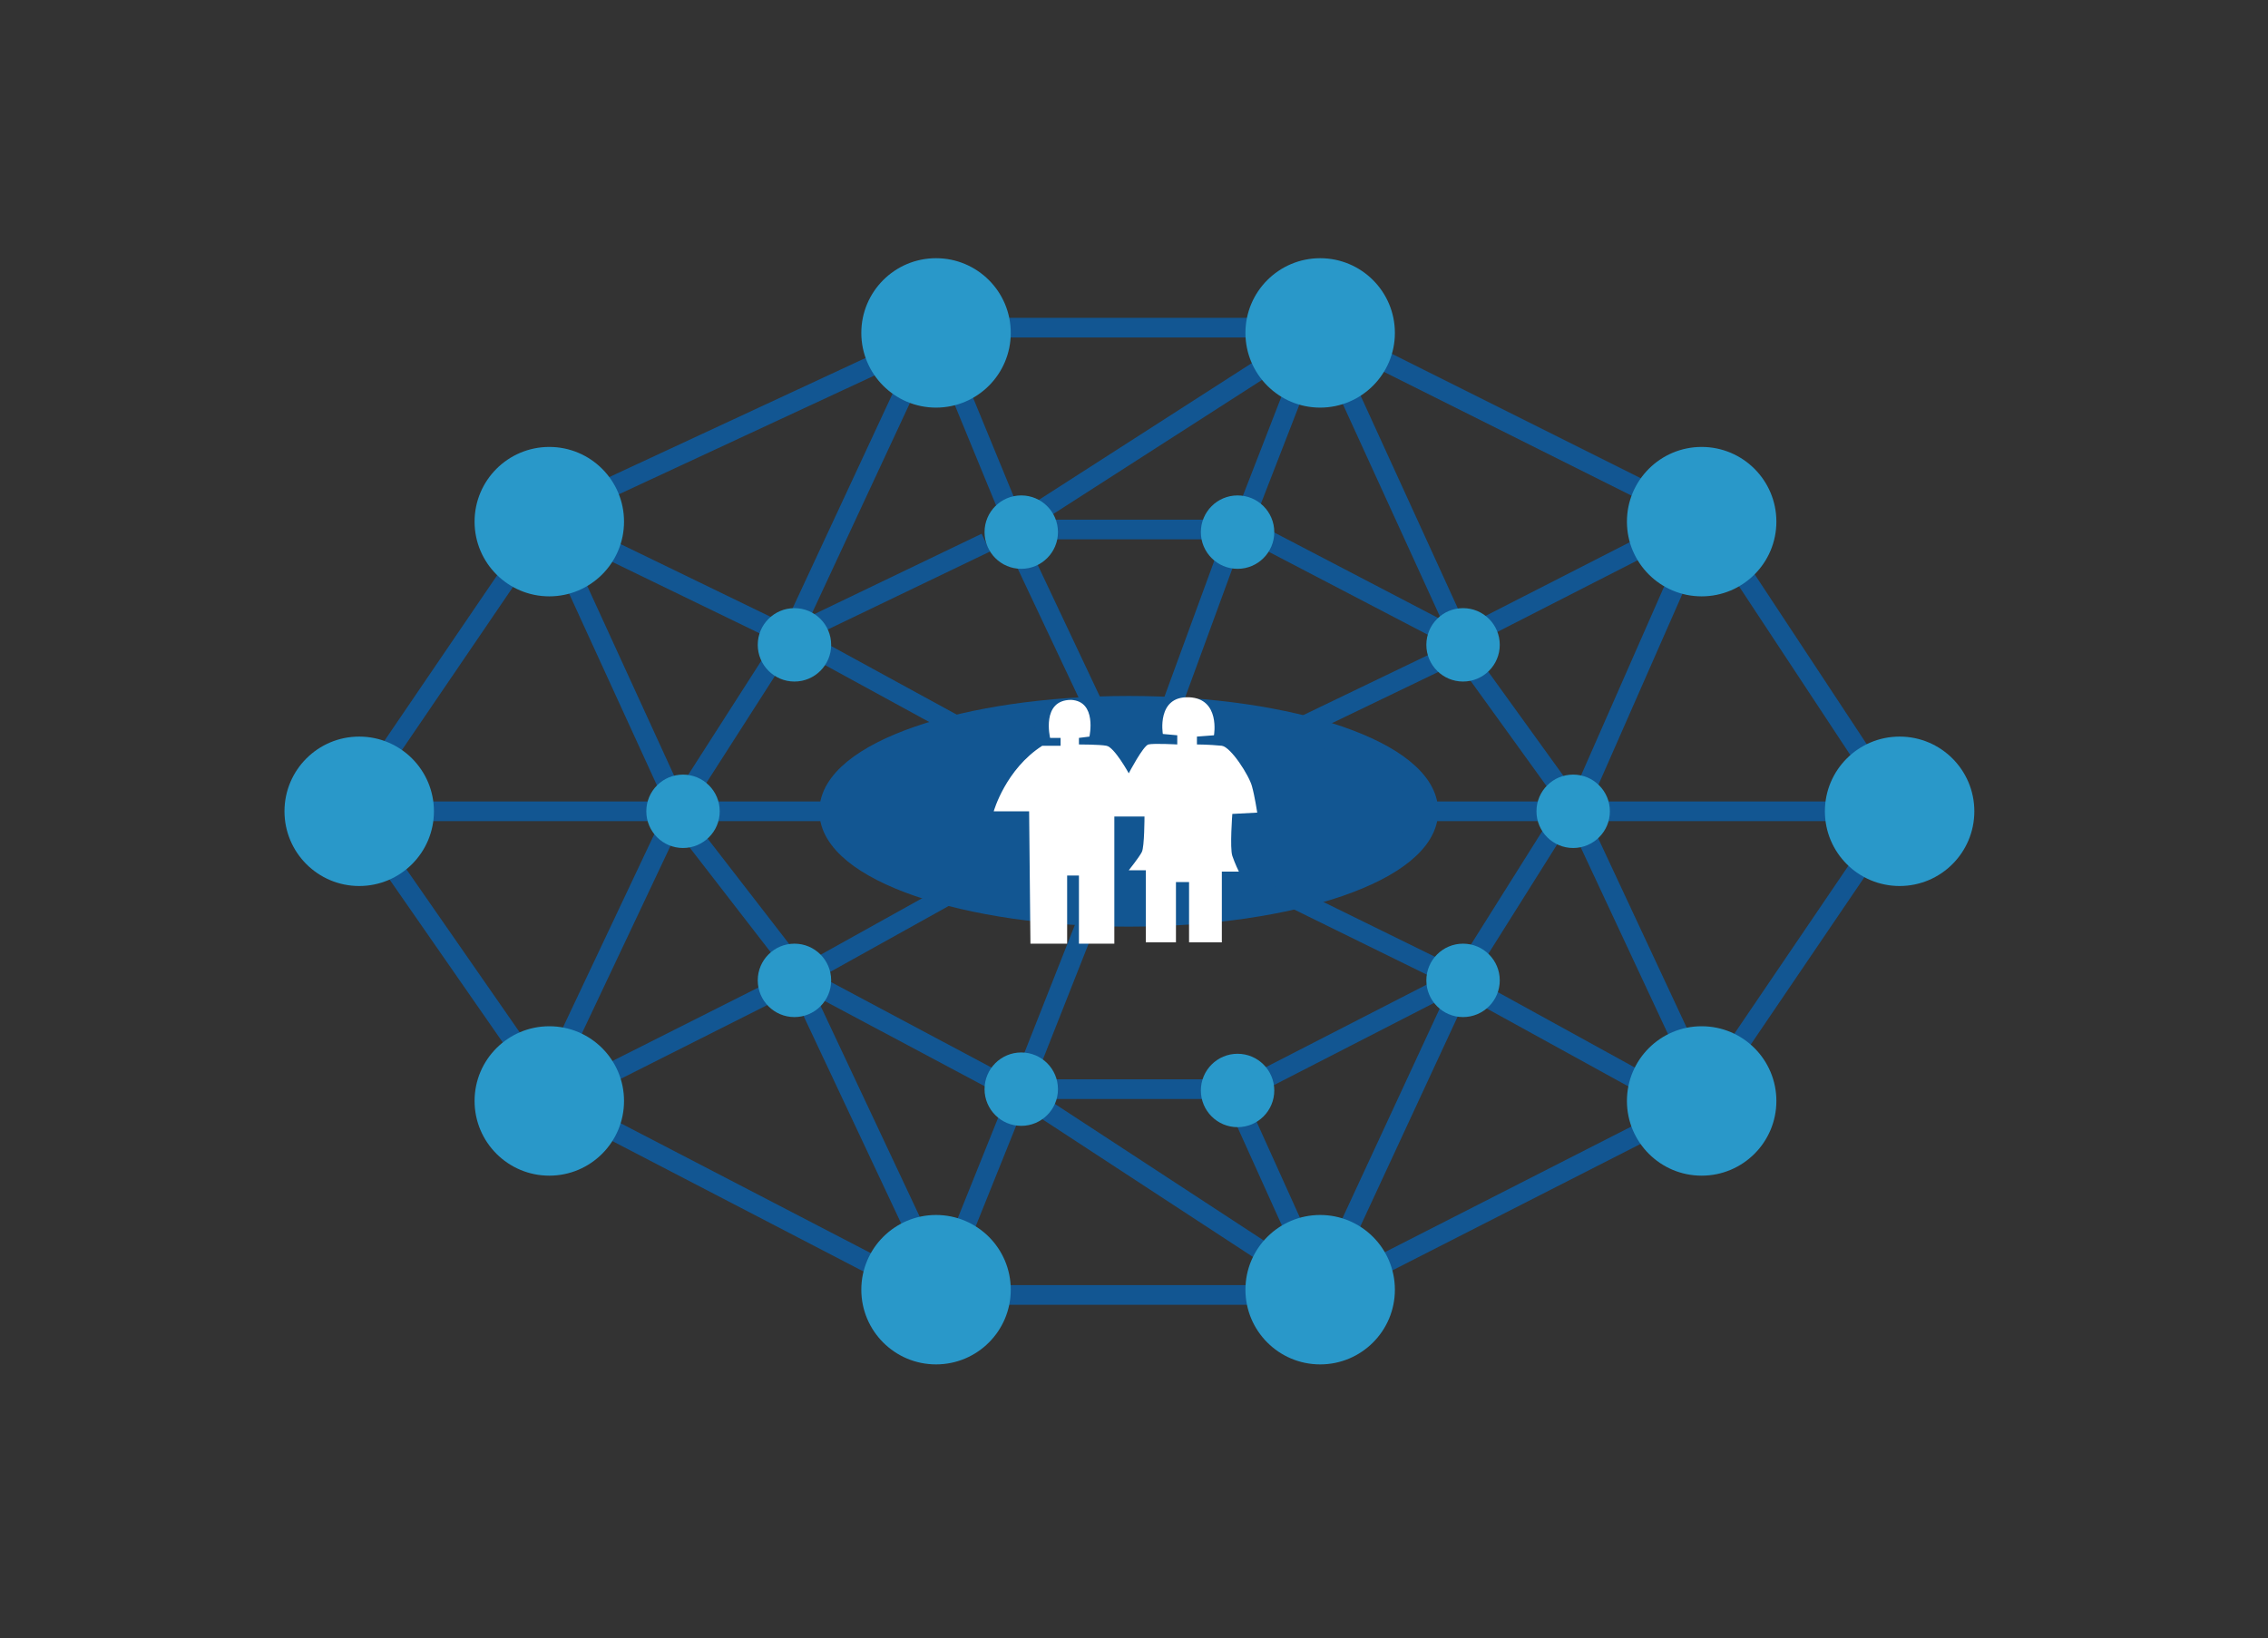 <?xml version="1.0" encoding="utf-8"?>
<!-- Generator: Adobe Illustrator 27.2.0, SVG Export Plug-In . SVG Version: 6.00 Build 0)  -->
<svg version="1.1" id="Capa_1" xmlns="http://www.w3.org/2000/svg" xmlns:xlink="http://www.w3.org/1999/xlink" x="0px" y="0px"
	 viewBox="0 0 173 125" style="enable-background:new 0 0 173 125;" xml:space="preserve">
<rect x="0" y="0" width="173" height="125" fill="#333333" stroke="none"/>
<style type="text/css">
	.st0{fill:none;stroke:#125692;stroke-width:1.5;stroke-miterlimit:10;}
	.st1{fill:#125692;stroke:#125692;stroke-width:2;stroke-miterlimit:10;}
	.st2{fill:#2998C9;}
	.st3{fill:#FFFFFF;}
</style>
<line class="st0" x1="46.1" y1="37.4" x2="67.4" y2="27.5"/>
<line class="st0" x1="76" y1="25" x2="96.1" y2="25"/>
<line class="st0" x1="105.5" y1="27.5" x2="125.5" y2="37.5"/>
<line class="st0" x1="132.8" y1="43.6" x2="142.1" y2="57.7"/>
<line class="st0" x1="141.8" y1="66.2" x2="132.5" y2="79.9"/>
<line class="st0" x1="125.8" y1="86.1" x2="105.2" y2="96.6"/>
<line class="st0" x1="96.1" y1="98.8" x2="76" y2="98.8"/>
<line class="st0" x1="66.7" y1="96.6" x2="46.1" y2="85.9"/>
<line class="st0" x1="39.1" y1="79.3" x2="30" y2="66.2"/>
<line class="st0" x1="29.7" y1="57.3" x2="39.3" y2="43.2"/>
<line class="st0" x1="43.6" y1="43.9" x2="51.2" y2="60.5"/>
<line class="st0" x1="31.6" y1="61.9" x2="50.9" y2="61.9"/>
<line class="st0" x1="43.2" y1="79.6" x2="50.9" y2="63.3"/>
<line class="st0" x1="46.1" y1="82.1" x2="60" y2="75.1"/>
<line class="st0" x1="70.3" y1="94.9" x2="61.6" y2="76.4"/>
<line class="st0" x1="73.2" y1="94.6" x2="77.3" y2="84.4"/>
<line class="st0" x1="97.4" y1="96.2" x2="78.9" y2="84.1"/>
<line class="st0" x1="102.6" y1="94.3" x2="110.9" y2="76.4"/>
<line class="st0" x1="125.6" y1="82.8" x2="112.7" y2="75.7"/>
<line class="st0" x1="128.2" y1="79.2" x2="120.4" y2="62.5"/>
<line class="st0" x1="112.5" y1="73" x2="119.1" y2="62.5"/>
<line class="st0" x1="128" y1="44.2" x2="120.7" y2="60.8"/>
<line class="st0" x1="140.8" y1="61.9" x2="121.1" y2="61.9"/>
<line class="st0" x1="126.1" y1="41.3" x2="112.4" y2="48.3"/>
<line class="st0" x1="102.6" y1="29.4" x2="111.1" y2="48"/>
<line class="st0" x1="99" y1="29.1" x2="95" y2="39.4"/>
<line class="st0" x1="96.1" y1="28.2" x2="78.2" y2="39.7"/>
<line class="st0" x1="72.9" y1="29.1" x2="77.3" y2="39.8"/>
<line class="st0" x1="69.3" y1="29.2" x2="60.5" y2="48.1"/>
<line class="st0" x1="45.8" y1="41.6" x2="59.2" y2="48.1"/>
<line class="st0" x1="52.5" y1="60.5" x2="59.1" y2="50.2"/>
<line class="st0" x1="64.3" y1="61.9" x2="53" y2="61.9"/>
<line class="st0" x1="73.2" y1="67.8" x2="61.7" y2="74.2"/>
<line class="st0" x1="52.5" y1="63.3" x2="60.7" y2="73.9"/>
<line class="st0" x1="76" y1="82.5" x2="62.3" y2="75.2"/>
<line class="st0" x1="78.6" y1="81.2" x2="83.1" y2="69.8"/>
<line class="st0" x1="93.6" y1="83.1" x2="78.9" y2="83.1"/>
<line class="st0" x1="99.1" y1="94.6" x2="94.9" y2="85.3"/>
<line class="st0" x1="110.9" y1="74.9" x2="96.1" y2="82.5"/>
<line class="st0" x1="98.8" y1="68.6" x2="110.2" y2="74.2"/>
<line class="st0" x1="107.9" y1="61.9" x2="119.1" y2="61.9"/>
<line class="st0" x1="112.2" y1="50.7" x2="119.2" y2="60.4"/>
<line class="st0" x1="99.4" y1="55.4" x2="110.2" y2="50.2"/>
<line class="st0" x1="96.1" y1="40.9" x2="109.9" y2="48.1"/>
<line class="st0" x1="88.8" y1="55.4" x2="93.6" y2="42.3"/>
<line class="st0" x1="77.9" y1="42.2" x2="83.8" y2="54.7"/>
<line class="st0" x1="62.4" y1="49.6" x2="73.2" y2="55.5"/>
<line class="st0" x1="75.2" y1="41.4" x2="62.3" y2="47.6"/>
<line class="st0" x1="93.6" y1="40.4" x2="78.9" y2="40.4"/>
<ellipse class="st1" cx="86.1" cy="61.9" rx="22.6" ry="7.8"/>
<circle class="st2" cx="41.9" cy="39.8" r="5.7"/>
<circle class="st2" cx="71.4" cy="25.4" r="5.7"/>
<circle class="st2" cx="100.7" cy="25.4" r="5.7"/>
<circle class="st2" cx="129.8" cy="39.8" r="5.7"/>
<circle class="st2" cx="144.9" cy="61.9" r="5.7"/>
<circle class="st2" cx="27.4" cy="61.9" r="5.7"/>
<circle class="st2" cx="41.9" cy="84" r="5.7"/>
<circle class="st2" cx="71.4" cy="98.4" r="5.7"/>
<circle class="st2" cx="100.7" cy="98.4" r="5.7"/>
<circle class="st2" cx="129.8" cy="84" r="5.7"/>
<circle class="st2" cx="52.1" cy="61.9" r="2.8"/>
<circle class="st2" cx="120" cy="61.9" r="2.8"/>
<circle class="st2" cx="111.6" cy="74.8" r="2.8"/>
<circle class="st2" cx="60.6" cy="74.8" r="2.8"/>
<circle class="st2" cx="94.4" cy="83.2" r="2.8"/>
<circle class="st2" cx="77.9" cy="83.1" r="2.8"/>
<circle class="st2" cx="111.6" cy="49.2" r="2.8"/>
<circle class="st2" cx="94.4" cy="40.6" r="2.8"/>
<circle class="st2" cx="77.9" cy="40.6" r="2.8"/>
<circle class="st2" cx="60.6" cy="49.2" r="2.8"/>
<path class="st3" d="M78.5,61.9l-2.7,0c0,0,0.9-3.2,3.7-5c0.6,0,1.4,0,1.4,0l0-0.6l-0.8,0c0,0-0.7-2.9,1.6-2.9
	c2,0.1,1.4,2.8,1.4,2.8l-0.8,0.1l0,0.5c0,0,1.6,0,2.1,0.1C85,57,86.1,59,86.1,59s1.1-2.1,1.5-2.2c0.4-0.1,2.2,0,2.2,0v-0.7l-1.1-0.1
	c0,0-0.5-2.9,2-2.8c2.4,0.1,1.9,2.9,1.9,2.9l-1.3,0.1l0,0.6c0,0,0.9,0,1.9,0.1c0.7,0.1,2.1,2.3,2.3,3.1c0.2,0.7,0.4,2,0.4,2L94,62.1
	c0,0-0.2,2.6,0,3.2c0.2,0.6,0.5,1.2,0.5,1.2l-1.3,0v5.4h-2.5v-4.6l-1,0v4.6h-2.3v-5.5h-1.3c0,0,0.8-1,1-1.4s0.2-2.7,0.2-2.7l-2.3,0
	v9.7h-2.7v-5.2h-0.9v5.2h-2.8L78.5,61.9z"/>
<g>
</g>
<g>
</g>
<g>
</g>
<g>
</g>
<g>
</g>
<g>
</g>
</svg>
